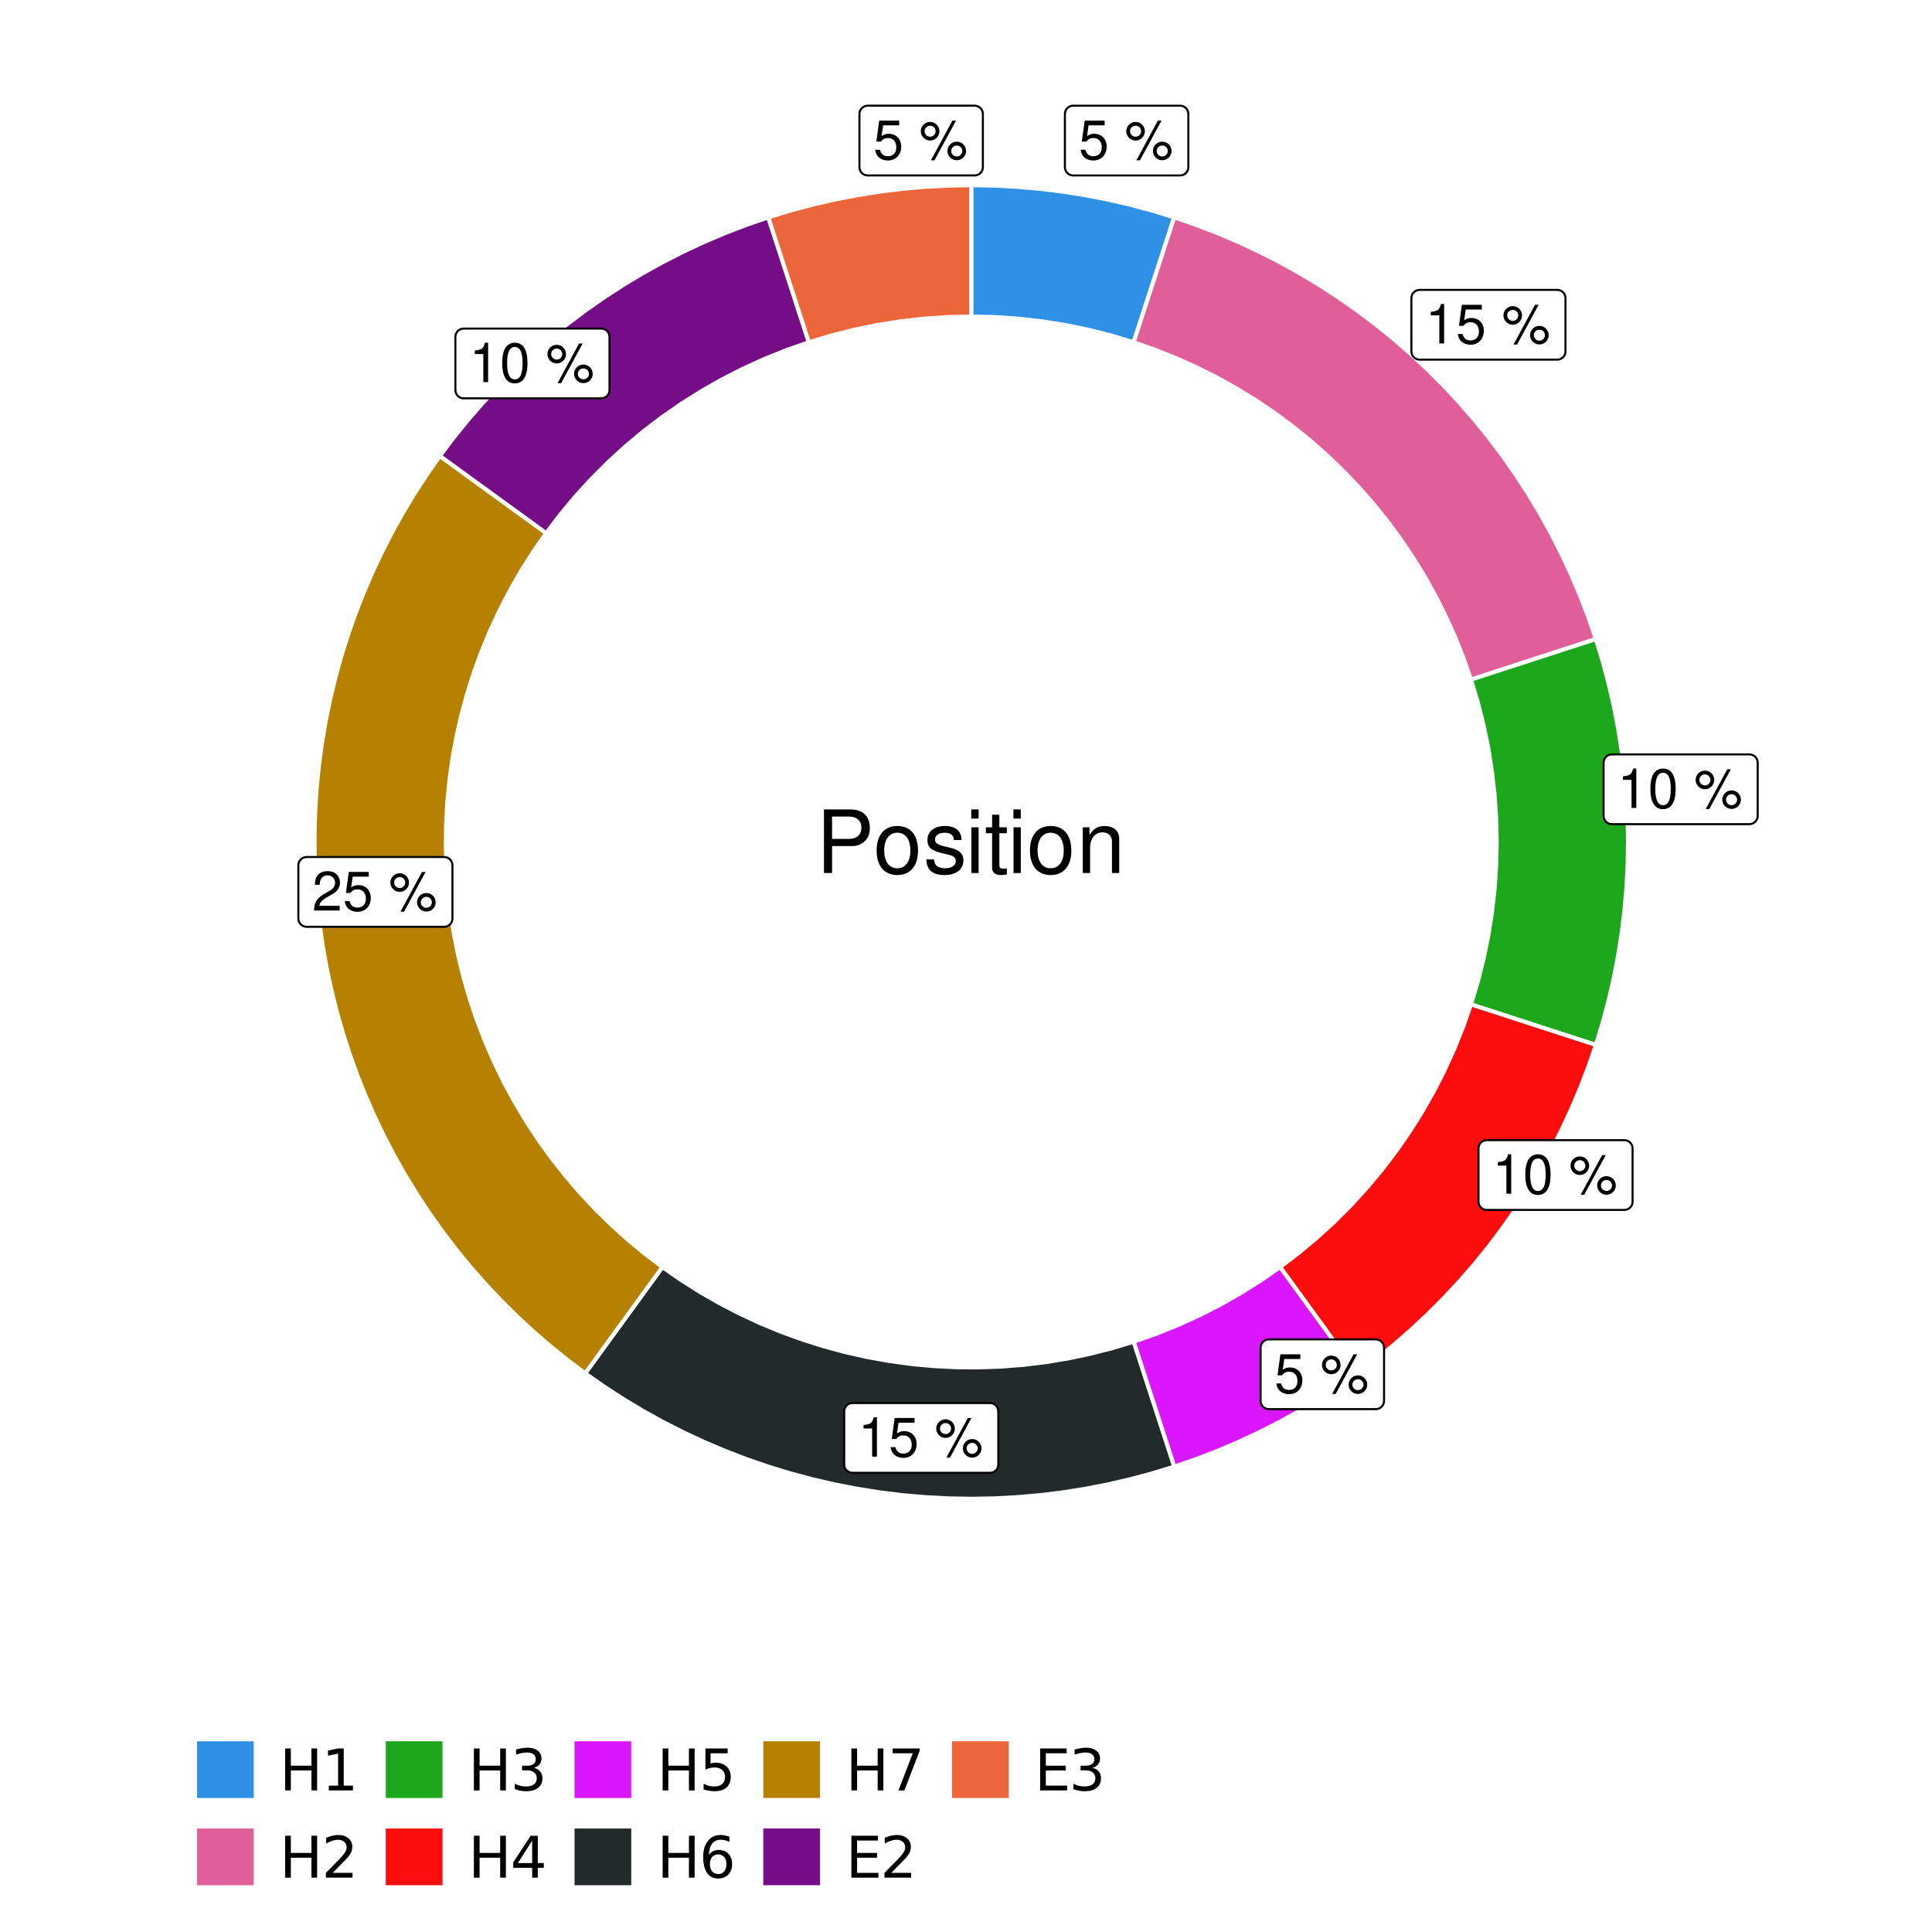 <?xml version="1.0" encoding="UTF-8"?>
<svg xmlns="http://www.w3.org/2000/svg" xmlns:xlink="http://www.w3.org/1999/xlink" width="504pt" height="504pt" viewBox="0 0 504 504" version="1.1">
<defs>
<g>
<symbol overflow="visible" id="glyph0-0">
<path style="stroke:none;" d=""/>
</symbol>
<symbol overflow="visible" id="glyph0-1">
<path style="stroke:none;" d="M 6.766 -10.078 L 1.562 -10.078 L 0.812 -4.594 L 1.969 -4.594 C 2.547 -5.297 3.031 -5.531 3.828 -5.531 C 5.172 -5.531 6.016 -4.609 6.016 -3.109 C 6.016 -1.656 5.172 -0.781 3.812 -0.781 C 2.719 -0.781 2.047 -1.344 1.75 -2.469 L 0.5 -2.469 C 0.672 -1.656 0.812 -1.25 1.109 -0.875 C 1.672 -0.109 2.703 0.328 3.844 0.328 C 5.875 0.328 7.297 -1.156 7.297 -3.281 C 7.297 -5.281 5.969 -6.641 4.031 -6.641 C 3.328 -6.641 2.766 -6.453 2.172 -6.031 L 2.578 -8.844 L 6.766 -8.844 Z M 6.766 -10.078 "/>
</symbol>
<symbol overflow="visible" id="glyph0-2">
<path style="stroke:none;" d=""/>
</symbol>
<symbol overflow="visible" id="glyph0-3">
<path style="stroke:none;" d="M 2.828 -9.734 C 1.5 -9.734 0.406 -8.641 0.406 -7.312 C 0.406 -5.969 1.5 -4.875 2.844 -4.875 C 4.172 -4.875 5.266 -5.969 5.266 -7.281 C 5.266 -8.656 4.188 -9.734 2.828 -9.734 Z M 2.828 -8.75 C 3.641 -8.75 4.281 -8.109 4.281 -7.297 C 4.281 -6.516 3.625 -5.875 2.844 -5.875 C 2.047 -5.875 1.391 -6.516 1.391 -7.312 C 1.391 -8.109 2.031 -8.75 2.828 -8.75 Z M 8.656 -10.078 L 3.047 0.281 L 3.984 0.281 L 9.594 -10.078 Z M 9.781 -4.578 C 8.453 -4.578 7.359 -3.5 7.359 -2.156 C 7.359 -0.812 8.453 0.266 9.797 0.266 C 11.125 0.266 12.219 -0.812 12.219 -2.141 C 12.219 -3.5 11.141 -4.578 9.781 -4.578 Z M 9.781 -3.578 C 10.594 -3.578 11.234 -2.938 11.234 -2.141 C 11.234 -1.359 10.578 -0.719 9.797 -0.719 C 8.984 -0.719 8.344 -1.359 8.344 -2.156 C 8.344 -2.938 8.984 -3.578 9.781 -3.578 Z M 9.781 -3.578 "/>
</symbol>
<symbol overflow="visible" id="glyph0-4">
<path style="stroke:none;" d="M 3.688 -7.328 L 3.688 0 L 4.938 0 L 4.938 -10.281 L 4.109 -10.281 C 3.672 -8.703 3.391 -8.484 1.453 -8.234 L 1.453 -7.328 Z M 3.688 -7.328 "/>
</symbol>
<symbol overflow="visible" id="glyph0-5">
<path style="stroke:none;" d="M 3.906 -10.281 C 2.969 -10.281 2.125 -9.859 1.594 -9.156 C 0.938 -8.25 0.609 -6.875 0.609 -4.984 C 0.609 -1.5 1.75 0.328 3.906 0.328 C 6.047 0.328 7.203 -1.5 7.203 -4.891 C 7.203 -6.875 6.891 -8.219 6.234 -9.156 C 5.703 -9.875 4.859 -10.281 3.906 -10.281 Z M 3.906 -9.172 C 5.266 -9.172 5.922 -7.797 5.922 -5 C 5.922 -2.078 5.281 -0.719 3.875 -0.719 C 2.562 -0.719 1.891 -2.141 1.891 -4.969 C 1.891 -7.797 2.562 -9.172 3.906 -9.172 Z M 3.906 -9.172 "/>
</symbol>
<symbol overflow="visible" id="glyph0-6">
<path style="stroke:none;" d="M 7.188 -1.234 L 1.891 -1.234 C 2.016 -2.094 2.469 -2.625 3.719 -3.391 L 5.141 -4.188 C 6.547 -4.969 7.266 -6.016 7.266 -7.281 C 7.266 -8.141 6.922 -8.922 6.328 -9.484 C 5.734 -10.031 4.984 -10.281 4.031 -10.281 C 2.766 -10.281 1.812 -9.828 1.25 -8.938 C 0.891 -8.406 0.734 -7.766 0.719 -6.719 L 1.969 -6.719 C 2 -7.422 2.094 -7.828 2.266 -8.172 C 2.594 -8.797 3.234 -9.188 4 -9.188 C 5.141 -9.188 5.984 -8.359 5.984 -7.25 C 5.984 -6.422 5.516 -5.719 4.625 -5.203 L 3.312 -4.438 C 1.203 -3.234 0.594 -2.266 0.484 -0.016 L 7.188 -0.016 Z M 7.188 -1.234 "/>
</symbol>
<symbol overflow="visible" id="glyph1-0">
<path style="stroke:none;" d=""/>
</symbol>
<symbol overflow="visible" id="glyph1-1">
<path style="stroke:none;" d="M 4.188 -7.031 L 9.406 -7.031 C 10.703 -7.031 11.719 -7.422 12.609 -8.219 C 13.609 -9.125 14.047 -10.203 14.047 -11.719 C 14.047 -14.844 12.203 -16.594 8.922 -16.594 L 2.078 -16.594 L 2.078 0 L 4.188 0 Z M 4.188 -8.906 L 4.188 -14.734 L 8.609 -14.734 C 10.625 -14.734 11.844 -13.641 11.844 -11.812 C 11.844 -10 10.625 -8.906 8.609 -8.906 Z M 4.188 -8.906 "/>
</symbol>
<symbol overflow="visible" id="glyph1-2">
<path style="stroke:none;" d="M 6.188 -12.266 C 2.828 -12.266 0.812 -9.875 0.812 -5.875 C 0.812 -1.844 2.828 0.531 6.219 0.531 C 9.578 0.531 11.609 -1.859 11.609 -5.781 C 11.609 -9.922 9.656 -12.266 6.188 -12.266 Z M 6.219 -10.516 C 8.359 -10.516 9.625 -8.766 9.625 -5.812 C 9.625 -2.984 8.312 -1.234 6.219 -1.234 C 4.094 -1.234 2.797 -2.984 2.797 -5.875 C 2.797 -8.766 4.094 -10.516 6.219 -10.516 Z M 6.219 -10.516 "/>
</symbol>
<symbol overflow="visible" id="glyph1-3">
<path style="stroke:none;" d="M 9.969 -8.609 C 9.953 -10.953 8.406 -12.266 5.641 -12.266 C 2.875 -12.266 1.062 -10.844 1.062 -8.625 C 1.062 -6.766 2.031 -5.875 4.844 -5.188 L 6.625 -4.766 C 7.938 -4.438 8.469 -3.969 8.469 -3.125 C 8.469 -1.984 7.359 -1.234 5.688 -1.234 C 4.672 -1.234 3.797 -1.531 3.328 -2.031 C 3.031 -2.375 2.891 -2.703 2.781 -3.547 L 0.781 -3.547 C 0.859 -0.797 2.406 0.531 5.531 0.531 C 8.531 0.531 10.453 -0.953 10.453 -3.25 C 10.453 -5.031 9.453 -6.016 7.078 -6.578 L 5.266 -7.016 C 3.703 -7.375 3.047 -7.875 3.047 -8.719 C 3.047 -9.828 4.031 -10.516 5.578 -10.516 C 7.109 -10.516 7.922 -9.859 7.969 -8.609 Z M 9.969 -8.609 "/>
</symbol>
<symbol overflow="visible" id="glyph1-4">
<path style="stroke:none;" d="M 3.422 -11.922 L 1.531 -11.922 L 1.531 0 L 3.422 0 Z M 3.422 -16.594 L 1.5 -16.594 L 1.5 -14.203 L 3.422 -14.203 Z M 3.422 -16.594 "/>
</symbol>
<symbol overflow="visible" id="glyph1-5">
<path style="stroke:none;" d="M 5.781 -11.922 L 3.828 -11.922 L 3.828 -15.203 L 1.938 -15.203 L 1.938 -11.922 L 0.312 -11.922 L 0.312 -10.375 L 1.938 -10.375 L 1.938 -1.359 C 1.938 -0.141 2.75 0.531 4.234 0.531 C 4.734 0.531 5.141 0.484 5.781 0.359 L 5.781 -1.234 C 5.516 -1.156 5.266 -1.141 4.875 -1.141 C 4.047 -1.141 3.828 -1.359 3.828 -2.203 L 3.828 -10.375 L 5.781 -10.375 Z M 5.781 -11.922 "/>
</symbol>
<symbol overflow="visible" id="glyph1-6">
<path style="stroke:none;" d="M 1.594 -11.922 L 1.594 0 L 3.5 0 L 3.5 -6.578 C 3.5 -9.016 4.781 -10.609 6.734 -10.609 C 8.234 -10.609 9.203 -9.703 9.203 -8.266 L 9.203 0 L 11.094 0 L 11.094 -9.016 C 11.094 -11 9.609 -12.266 7.312 -12.266 C 5.531 -12.266 4.391 -11.594 3.344 -9.922 L 3.344 -11.922 Z M 1.594 -11.922 "/>
</symbol>
<symbol overflow="visible" id="glyph2-0">
<path style="stroke:none;" d="M 0.75 2.656 L 0.75 -10.578 L 8.25 -10.578 L 8.25 2.656 Z M 1.594 1.812 L 7.406 1.812 L 7.406 -9.734 L 1.594 -9.734 Z M 1.594 1.812 "/>
</symbol>
<symbol overflow="visible" id="glyph2-1">
<path style="stroke:none;" d="M 1.469 -10.938 L 2.953 -10.938 L 2.953 -6.453 L 8.328 -6.453 L 8.328 -10.938 L 9.812 -10.938 L 9.812 0 L 8.328 0 L 8.328 -5.203 L 2.953 -5.203 L 2.953 0 L 1.469 0 Z M 1.469 -10.938 "/>
</symbol>
<symbol overflow="visible" id="glyph2-2">
<path style="stroke:none;" d="M 1.859 -1.25 L 4.281 -1.25 L 4.281 -9.594 L 1.641 -9.062 L 1.641 -10.406 L 4.266 -10.938 L 5.75 -10.938 L 5.75 -1.25 L 8.156 -1.25 L 8.156 0 L 1.859 0 Z M 1.859 -1.25 "/>
</symbol>
<symbol overflow="visible" id="glyph2-3">
<path style="stroke:none;" d="M 2.875 -1.25 L 8.047 -1.25 L 8.047 0 L 1.094 0 L 1.094 -1.25 C 1.656 -1.82 2.422 -2.598 3.391 -3.578 C 4.359 -4.555 4.969 -5.191 5.219 -5.484 C 5.695 -6.016 6.031 -6.461 6.219 -6.828 C 6.406 -7.203 6.5 -7.566 6.5 -7.922 C 6.5 -8.504 6.297 -8.977 5.891 -9.344 C 5.484 -9.707 4.953 -9.891 4.297 -9.891 C 3.828 -9.891 3.332 -9.805 2.812 -9.641 C 2.301 -9.484 1.754 -9.238 1.172 -8.906 L 1.172 -10.406 C 1.766 -10.645 2.32 -10.828 2.844 -10.953 C 3.363 -11.078 3.836 -11.141 4.266 -11.141 C 5.398 -11.141 6.301 -10.852 6.969 -10.281 C 7.645 -9.719 7.984 -8.961 7.984 -8.016 C 7.984 -7.566 7.898 -7.141 7.734 -6.734 C 7.566 -6.328 7.258 -5.852 6.812 -5.312 C 6.688 -5.164 6.297 -4.754 5.641 -4.078 C 4.992 -3.398 4.07 -2.457 2.875 -1.25 Z M 2.875 -1.25 "/>
</symbol>
<symbol overflow="visible" id="glyph2-4">
<path style="stroke:none;" d="M 6.094 -5.891 C 6.801 -5.742 7.352 -5.43 7.75 -4.953 C 8.145 -4.473 8.344 -3.879 8.344 -3.172 C 8.344 -2.098 7.969 -1.266 7.219 -0.672 C 6.477 -0.078 5.426 0.219 4.062 0.219 C 3.602 0.219 3.129 0.172 2.641 0.078 C 2.16 -0.016 1.66 -0.148 1.141 -0.328 L 1.141 -1.766 C 1.555 -1.523 2.004 -1.344 2.484 -1.219 C 2.973 -1.094 3.484 -1.031 4.016 -1.031 C 4.941 -1.031 5.648 -1.211 6.141 -1.578 C 6.629 -1.941 6.875 -2.473 6.875 -3.172 C 6.875 -3.816 6.645 -4.32 6.188 -4.688 C 5.738 -5.051 5.113 -5.234 4.312 -5.234 L 3.031 -5.234 L 3.031 -6.453 L 4.359 -6.453 C 5.086 -6.453 5.645 -6.598 6.031 -6.891 C 6.414 -7.18 6.609 -7.598 6.609 -8.141 C 6.609 -8.703 6.41 -9.133 6.016 -9.438 C 5.617 -9.738 5.051 -9.891 4.312 -9.891 C 3.906 -9.891 3.469 -9.844 3 -9.75 C 2.539 -9.664 2.031 -9.531 1.469 -9.344 L 1.469 -10.672 C 2.031 -10.828 2.555 -10.941 3.047 -11.016 C 3.535 -11.098 4 -11.141 4.438 -11.141 C 5.562 -11.141 6.453 -10.883 7.109 -10.375 C 7.766 -9.863 8.094 -9.172 8.094 -8.297 C 8.094 -7.691 7.914 -7.18 7.562 -6.766 C 7.219 -6.348 6.727 -6.055 6.094 -5.891 Z M 6.094 -5.891 "/>
</symbol>
<symbol overflow="visible" id="glyph2-5">
<path style="stroke:none;" d="M 5.672 -9.641 L 1.938 -3.812 L 5.672 -3.812 Z M 5.281 -10.938 L 7.141 -10.938 L 7.141 -3.812 L 8.703 -3.812 L 8.703 -2.578 L 7.141 -2.578 L 7.141 0 L 5.672 0 L 5.672 -2.578 L 0.734 -2.578 L 0.734 -4 Z M 5.281 -10.938 "/>
</symbol>
<symbol overflow="visible" id="glyph2-6">
<path style="stroke:none;" d="M 1.625 -10.938 L 7.422 -10.938 L 7.422 -9.688 L 2.969 -9.688 L 2.969 -7.016 C 3.188 -7.086 3.398 -7.141 3.609 -7.172 C 3.828 -7.211 4.047 -7.234 4.266 -7.234 C 5.484 -7.234 6.445 -6.895 7.156 -6.219 C 7.875 -5.551 8.234 -4.648 8.234 -3.516 C 8.234 -2.336 7.863 -1.422 7.125 -0.766 C 6.395 -0.109 5.363 0.219 4.031 0.219 C 3.57 0.219 3.102 0.176 2.625 0.094 C 2.156 0.02 1.664 -0.094 1.156 -0.25 L 1.156 -1.75 C 1.594 -1.508 2.047 -1.328 2.516 -1.203 C 2.984 -1.086 3.477 -1.031 4 -1.031 C 4.852 -1.031 5.523 -1.25 6.016 -1.688 C 6.504 -2.133 6.75 -2.742 6.75 -3.516 C 6.75 -4.273 6.504 -4.875 6.016 -5.312 C 5.523 -5.758 4.852 -5.984 4 -5.984 C 3.602 -5.984 3.207 -5.938 2.812 -5.844 C 2.426 -5.758 2.031 -5.625 1.625 -5.438 Z M 1.625 -10.938 "/>
</symbol>
<symbol overflow="visible" id="glyph2-7">
<path style="stroke:none;" d="M 4.953 -6.062 C 4.285 -6.062 3.758 -5.832 3.375 -5.375 C 2.988 -4.914 2.797 -4.297 2.797 -3.516 C 2.797 -2.723 2.988 -2.098 3.375 -1.641 C 3.758 -1.18 4.285 -0.953 4.953 -0.953 C 5.617 -0.953 6.145 -1.18 6.531 -1.641 C 6.914 -2.098 7.109 -2.723 7.109 -3.516 C 7.109 -4.297 6.914 -4.914 6.531 -5.375 C 6.145 -5.832 5.617 -6.062 4.953 -6.062 Z M 7.891 -10.688 L 7.891 -9.344 C 7.516 -9.52 7.141 -9.656 6.766 -9.75 C 6.391 -9.844 6.016 -9.891 5.641 -9.891 C 4.66 -9.891 3.91 -9.555 3.391 -8.891 C 2.879 -8.234 2.586 -7.238 2.516 -5.906 C 2.805 -6.332 3.164 -6.66 3.594 -6.891 C 4.031 -7.117 4.516 -7.234 5.047 -7.234 C 6.141 -7.234 7.004 -6.898 7.641 -6.234 C 8.273 -5.566 8.594 -4.66 8.594 -3.516 C 8.594 -2.391 8.258 -1.484 7.594 -0.797 C 6.938 -0.117 6.055 0.219 4.953 0.219 C 3.68 0.219 2.711 -0.266 2.047 -1.234 C 1.379 -2.211 1.047 -3.617 1.047 -5.453 C 1.047 -7.18 1.457 -8.562 2.281 -9.594 C 3.102 -10.625 4.203 -11.141 5.578 -11.141 C 5.953 -11.141 6.328 -11.098 6.703 -11.016 C 7.078 -10.941 7.473 -10.832 7.891 -10.688 Z M 7.891 -10.688 "/>
</symbol>
<symbol overflow="visible" id="glyph2-8">
<path style="stroke:none;" d="M 1.234 -10.938 L 8.266 -10.938 L 8.266 -10.312 L 4.297 0 L 2.75 0 L 6.484 -9.688 L 1.234 -9.688 Z M 1.234 -10.938 "/>
</symbol>
<symbol overflow="visible" id="glyph2-9">
<path style="stroke:none;" d="M 1.469 -10.938 L 8.391 -10.938 L 8.391 -9.688 L 2.953 -9.688 L 2.953 -6.453 L 8.156 -6.453 L 8.156 -5.203 L 2.953 -5.203 L 2.953 -1.25 L 8.516 -1.25 L 8.516 0 L 1.469 0 Z M 1.469 -10.938 "/>
</symbol>
</g>
<clipPath id="clip1">
  <path d="M 30.98 0 L 473.023 0 L 473.023 504 L 30.98 504 Z M 30.98 0 "/>
</clipPath>
<clipPath id="clip2">
  <path d="M 39.199 5.48 L 467.543 5.48 L 467.543 433.824 L 39.199 433.824 Z M 39.199 5.48 "/>
</clipPath>
</defs>
<g id="surface4">
<rect x="0" y="0" width="504" height="504" style="fill:rgb(100%,100%,100%);fill-opacity:1;stroke:none;"/>
<g clip-path="url(#clip1)" clip-rule="nonzero">
<path style="fill-rule:nonzero;fill:rgb(100%,100%,100%);fill-opacity:1;stroke-width:1.067;stroke-linecap:round;stroke-linejoin:round;stroke:rgb(100%,100%,100%);stroke-opacity:1;stroke-miterlimit:10;" d="M 30.98 504 L 473.023 504 L 473.023 0 L 30.98 0 Z M 30.98 504 "/>
</g>
<g clip-path="url(#clip2)" clip-rule="nonzero">
<path style=" stroke:none;fill-rule:nonzero;fill:rgb(100%,100%,100%);fill-opacity:1;" d="M 39.199 433.824 L 467.543 433.824 L 467.543 5.48 L 39.199 5.48 Z M 39.199 433.824 "/>
</g>
<path style="fill-rule:nonzero;fill:rgb(18.039%,56.863%,89.804%);fill-opacity:1;stroke-width:1.067;stroke-linecap:butt;stroke-linejoin:miter;stroke:rgb(100%,100%,100%);stroke-opacity:1;stroke-miterlimit:10;" d="M 295.727 89.289 L 297.844 82.773 L 299.961 76.254 L 302.082 69.734 L 304.199 63.219 L 306.316 56.699 L 300.598 54.953 L 294.82 53.402 L 288.992 52.059 L 283.121 50.918 L 277.215 49.98 L 271.281 49.254 L 265.32 48.73 L 259.348 48.418 L 253.371 48.312 L 253.371 82.582 L 259.52 82.719 L 265.656 83.133 L 271.77 83.82 L 277.844 84.785 L 283.871 86.02 L 289.836 87.52 Z M 295.727 89.289 "/>
<path style="fill-rule:nonzero;fill:rgb(88.235%,37.255%,60%);fill-opacity:1;stroke-width:1.067;stroke-linecap:butt;stroke-linejoin:miter;stroke:rgb(100%,100%,100%);stroke-opacity:1;stroke-miterlimit:10;" d="M 383.73 177.293 L 390.25 175.176 L 396.766 173.059 L 409.805 168.824 L 416.32 166.707 L 414.375 161.051 L 412.23 155.469 L 409.895 149.961 L 407.367 144.543 L 404.652 139.215 L 401.754 133.984 L 398.672 128.855 L 395.414 123.84 L 391.984 118.941 L 388.387 114.164 L 384.621 109.52 L 380.699 105.004 L 376.621 100.629 L 372.391 96.402 L 368.016 92.324 L 363.504 88.398 L 358.855 84.637 L 354.078 81.035 L 349.18 77.605 L 344.164 74.348 L 339.039 71.27 L 333.809 68.371 L 328.48 65.652 L 323.059 63.125 L 317.555 60.789 L 311.973 58.648 L 306.316 56.699 L 304.199 63.219 L 302.082 69.734 L 299.961 76.254 L 297.844 82.773 L 295.727 89.289 L 301.27 91.223 L 306.727 93.395 L 312.086 95.793 L 317.336 98.422 L 322.469 101.273 L 327.477 104.34 L 332.348 107.621 L 337.07 111.105 L 341.645 114.789 L 346.055 118.668 L 350.293 122.727 L 354.355 126.969 L 358.23 131.379 L 361.914 135.949 L 365.402 140.676 L 368.68 145.547 L 371.75 150.551 L 374.598 155.684 L 377.227 160.938 L 379.629 166.293 L 381.797 171.75 Z M 383.73 177.293 "/>
<path style="fill-rule:nonzero;fill:rgb(10.98%,65.49%,10.98%);fill-opacity:1;stroke-width:1.067;stroke-linecap:butt;stroke-linejoin:miter;stroke:rgb(100%,100%,100%);stroke-opacity:1;stroke-miterlimit:10;" d="M 383.73 262.008 L 390.25 264.125 L 396.766 266.246 L 409.805 270.48 L 416.32 272.598 L 418.07 266.879 L 419.617 261.102 L 420.965 255.273 L 422.105 249.402 L 423.039 243.496 L 423.77 237.562 L 424.289 231.602 L 424.602 225.633 L 424.707 219.652 L 424.602 213.672 L 424.289 207.699 L 423.77 201.742 L 423.039 195.805 L 422.105 189.898 L 420.965 184.027 L 419.617 178.203 L 418.07 172.426 L 416.32 166.707 L 409.805 168.824 L 396.766 173.059 L 390.25 175.176 L 383.73 177.293 L 385.5 183.188 L 387.004 189.152 L 388.238 195.176 L 389.199 201.254 L 389.887 207.363 L 390.301 213.5 L 390.441 219.652 L 390.301 225.801 L 389.887 231.938 L 389.199 238.051 L 388.238 244.125 L 387.004 250.152 L 385.5 256.117 Z M 383.73 262.008 "/>
<path style="fill-rule:nonzero;fill:rgb(98.431%,5.098%,5.098%);fill-opacity:1;stroke-width:1.067;stroke-linecap:butt;stroke-linejoin:miter;stroke:rgb(100%,100%,100%);stroke-opacity:1;stroke-miterlimit:10;" d="M 333.938 330.543 L 337.965 336.09 L 341.996 341.633 L 346.023 347.176 L 350.051 352.723 L 354.078 358.266 L 358.855 354.668 L 363.504 350.902 L 368.016 346.98 L 372.391 342.902 L 376.621 338.672 L 380.699 334.297 L 384.621 329.785 L 388.387 325.137 L 391.984 320.359 L 395.414 315.461 L 398.672 310.445 L 401.754 305.32 L 404.652 300.09 L 407.367 294.762 L 409.895 289.34 L 412.23 283.836 L 414.375 278.254 L 416.32 272.598 L 409.805 270.48 L 396.766 266.246 L 390.25 264.125 L 383.73 262.008 L 381.699 267.816 L 379.41 273.523 L 376.867 279.125 L 374.074 284.605 L 371.039 289.953 L 367.766 295.164 L 364.262 300.219 L 360.535 305.113 L 356.594 309.836 L 352.445 314.375 L 348.094 318.727 L 343.555 322.875 L 338.832 326.816 Z M 333.938 330.543 "/>
<path style="fill-rule:nonzero;fill:rgb(85.49%,8.627%,100%);fill-opacity:1;stroke-width:1.067;stroke-linecap:butt;stroke-linejoin:miter;stroke:rgb(100%,100%,100%);stroke-opacity:1;stroke-miterlimit:10;" d="M 295.727 350.012 L 299.961 363.051 L 302.082 369.566 L 304.199 376.086 L 306.316 382.602 L 311.973 380.656 L 317.555 378.512 L 323.059 376.176 L 328.48 373.648 L 333.809 370.934 L 339.039 368.035 L 344.164 364.953 L 349.18 361.695 L 354.078 358.266 L 350.051 352.723 L 346.023 347.176 L 341.996 341.633 L 337.965 336.09 L 333.938 330.543 L 328.883 334.047 L 323.672 337.32 L 318.324 340.355 L 312.844 343.148 L 307.242 345.691 L 301.531 347.98 Z M 295.727 350.012 "/>
<path style="fill-rule:nonzero;fill:rgb(13.333%,16.471%,16.471%);fill-opacity:1;stroke-width:1.067;stroke-linecap:butt;stroke-linejoin:miter;stroke:rgb(100%,100%,100%);stroke-opacity:1;stroke-miterlimit:10;" d="M 172.801 330.543 L 168.773 336.09 L 160.719 347.176 L 156.688 352.723 L 152.66 358.266 L 157.559 361.695 L 162.574 364.953 L 167.699 368.035 L 172.934 370.934 L 178.262 373.648 L 183.68 376.176 L 189.188 378.512 L 194.77 380.656 L 200.422 382.602 L 206.145 384.352 L 211.918 385.898 L 217.746 387.246 L 223.617 388.387 L 229.523 389.32 L 235.461 390.051 L 241.418 390.57 L 247.391 390.887 L 253.371 390.988 L 259.348 390.887 L 265.32 390.57 L 271.281 390.051 L 277.215 389.32 L 283.121 388.387 L 288.992 387.246 L 294.82 385.898 L 300.598 384.352 L 306.316 382.602 L 304.199 376.086 L 302.082 369.566 L 299.961 363.051 L 295.727 350.012 L 290.105 351.707 L 284.414 353.16 L 278.668 354.367 L 272.879 355.328 L 267.047 356.039 L 261.195 356.5 L 255.328 356.707 L 249.457 356.664 L 243.59 356.371 L 237.746 355.828 L 231.926 355.035 L 226.148 353.992 L 220.422 352.703 L 214.754 351.168 L 209.156 349.395 L 203.641 347.383 L 198.215 345.137 L 192.891 342.656 L 187.68 339.953 L 182.586 337.031 L 177.625 333.891 Z M 172.801 330.543 "/>
<path style="fill-rule:nonzero;fill:rgb(71.373%,50.588%,0%);fill-opacity:1;stroke-width:1.067;stroke-linecap:butt;stroke-linejoin:miter;stroke:rgb(100%,100%,100%);stroke-opacity:1;stroke-miterlimit:10;" d="M 142.477 139.082 L 136.934 135.055 L 131.387 131.027 L 125.844 127 L 120.301 122.969 L 114.754 118.941 L 111.398 123.734 L 108.207 128.637 L 105.184 133.645 L 102.332 138.754 L 99.66 143.957 L 97.164 149.25 L 94.852 154.625 L 92.723 160.074 L 90.785 165.594 L 89.031 171.176 L 87.473 176.816 L 86.109 182.504 L 84.938 188.234 L 83.961 194.004 L 83.188 199.805 L 82.605 205.625 L 82.227 211.465 L 82.047 217.312 L 82.066 223.16 L 82.289 229.008 L 82.707 234.844 L 83.324 240.66 L 84.141 246.453 L 85.156 252.215 L 86.367 257.941 L 87.77 263.621 L 89.367 269.25 L 91.156 274.82 L 93.133 280.324 L 95.301 285.758 L 97.648 291.117 L 100.18 296.395 L 102.887 301.578 L 105.773 306.668 L 108.832 311.656 L 112.055 316.539 L 115.445 321.305 L 118.996 325.957 L 122.703 330.48 L 126.566 334.879 L 130.574 339.141 L 134.723 343.262 L 139.012 347.242 L 143.434 351.07 L 147.988 354.746 L 152.66 358.266 L 156.688 352.723 L 160.719 347.176 L 168.773 336.09 L 172.801 330.543 L 168.168 327.023 L 163.688 323.312 L 159.371 319.41 L 155.219 315.332 L 151.246 311.082 L 147.461 306.664 L 143.863 302.09 L 140.461 297.367 L 137.266 292.508 L 134.277 287.512 L 131.504 282.398 L 128.953 277.168 L 126.621 271.836 L 124.523 266.41 L 122.652 260.898 L 121.02 255.316 L 119.625 249.664 L 118.473 243.961 L 117.562 238.215 L 116.898 232.434 L 116.477 226.633 L 116.305 220.816 L 116.379 214.996 L 116.699 209.188 L 117.266 203.395 L 118.078 197.633 L 119.137 191.914 L 120.434 186.242 L 121.973 180.629 L 123.746 175.086 L 125.754 169.625 L 127.992 164.254 L 130.457 158.984 L 133.141 153.82 L 136.043 148.777 L 139.16 143.863 Z M 142.477 139.082 "/>
<path style="fill-rule:nonzero;fill:rgb(45.882%,5.098%,52.549%);fill-opacity:1;stroke-width:1.067;stroke-linecap:butt;stroke-linejoin:miter;stroke:rgb(100%,100%,100%);stroke-opacity:1;stroke-miterlimit:10;" d="M 211.012 89.289 L 208.895 82.773 L 204.66 69.734 L 202.543 63.219 L 200.422 56.699 L 194.77 58.648 L 189.188 60.789 L 183.68 63.125 L 178.262 65.652 L 172.934 68.371 L 167.699 71.27 L 162.574 74.348 L 157.559 77.605 L 152.66 81.035 L 147.883 84.637 L 143.234 88.398 L 138.723 92.324 L 134.348 96.402 L 130.121 100.629 L 126.043 105.004 L 122.117 109.52 L 118.355 114.164 L 114.754 118.941 L 120.301 122.969 L 125.844 127 L 131.387 131.027 L 136.934 135.055 L 142.477 139.082 L 146.203 134.191 L 150.145 129.469 L 154.297 124.926 L 158.645 120.578 L 163.188 116.43 L 167.906 112.484 L 172.801 108.758 L 177.859 105.258 L 183.066 101.984 L 188.418 98.949 L 193.898 96.156 L 199.496 93.613 L 205.207 91.32 Z M 211.012 89.289 "/>
<path style="fill-rule:nonzero;fill:rgb(92.157%,40%,23.137%);fill-opacity:1;stroke-width:1.067;stroke-linecap:butt;stroke-linejoin:miter;stroke:rgb(100%,100%,100%);stroke-opacity:1;stroke-miterlimit:10;" d="M 253.371 82.582 L 253.371 48.312 L 247.391 48.418 L 241.418 48.73 L 235.461 49.254 L 229.523 49.98 L 223.617 50.918 L 217.746 52.059 L 211.918 53.402 L 206.145 54.953 L 200.422 56.699 L 202.543 63.219 L 204.66 69.734 L 208.895 82.773 L 211.012 89.289 L 216.902 87.52 L 222.867 86.02 L 228.895 84.785 L 234.969 83.82 L 241.082 83.133 L 247.219 82.719 Z M 253.371 82.582 "/>
<path style="fill-rule:nonzero;fill:rgb(100%,100%,100%);fill-opacity:1;stroke-width:0.533;stroke-linecap:round;stroke-linejoin:round;stroke:rgb(0%,0%,0%);stroke-opacity:1;stroke-miterlimit:10;" d="M 279.961 45.77 L 307.844 45.77 L 307.754 45.77 L 308.102 45.754 L 308.441 45.684 L 308.77 45.562 L 309.07 45.387 L 309.34 45.168 L 309.57 44.906 L 309.754 44.613 L 309.891 44.293 L 309.973 43.957 L 310.004 43.609 L 310.004 29.73 L 309.973 29.383 L 309.891 29.047 L 309.754 28.727 L 309.57 28.434 L 309.34 28.172 L 309.07 27.953 L 308.77 27.777 L 308.441 27.656 L 308.102 27.586 L 307.844 27.57 L 279.961 27.57 L 280.223 27.586 L 279.875 27.57 L 279.531 27.613 L 279.195 27.711 L 278.883 27.859 L 278.598 28.055 L 278.344 28.297 L 278.137 28.574 L 277.977 28.883 L 277.863 29.211 L 277.809 29.555 L 277.801 29.73 L 277.801 43.609 L 277.809 43.438 L 277.809 43.785 L 277.863 44.125 L 277.977 44.457 L 278.137 44.766 L 278.344 45.043 L 278.598 45.281 L 278.883 45.48 L 279.195 45.629 L 279.531 45.727 L 279.875 45.77 Z M 279.961 45.77 "/>
<g style="fill:rgb(0%,0%,0%);fill-opacity:1;">
  <use xlink:href="#glyph0-1" x="281.402" y="41.538"/>
  <use xlink:href="#glyph0-2" x="289.402" y="41.538"/>
  <use xlink:href="#glyph0-3" x="293.402" y="41.538"/>
</g>
<path style="fill-rule:nonzero;fill:rgb(100%,100%,100%);fill-opacity:1;stroke-width:0.533;stroke-linecap:round;stroke-linejoin:round;stroke:rgb(0%,0%,0%);stroke-opacity:1;stroke-miterlimit:10;" d="M 370.348 93.82 L 406.23 93.82 L 406.141 93.82 L 406.488 93.805 L 406.828 93.734 L 407.156 93.613 L 407.457 93.438 L 407.727 93.219 L 407.957 92.957 L 408.141 92.664 L 408.277 92.344 L 408.359 92.008 L 408.387 91.66 L 408.387 77.781 L 408.359 77.434 L 408.277 77.098 L 408.141 76.777 L 407.957 76.484 L 407.727 76.223 L 407.457 76.004 L 407.156 75.828 L 406.828 75.707 L 406.488 75.637 L 406.23 75.621 L 370.348 75.621 L 370.609 75.637 L 370.262 75.621 L 369.918 75.664 L 369.582 75.762 L 369.27 75.91 L 368.984 76.105 L 368.73 76.348 L 368.523 76.625 L 368.363 76.934 L 368.25 77.262 L 368.195 77.605 L 368.188 77.781 L 368.188 91.66 L 368.195 91.488 L 368.195 91.836 L 368.25 92.176 L 368.363 92.508 L 368.523 92.816 L 368.73 93.094 L 368.984 93.332 L 369.27 93.531 L 369.582 93.68 L 369.918 93.777 L 370.262 93.82 Z M 370.348 93.82 "/>
<g style="fill:rgb(0%,0%,0%);fill-opacity:1;">
  <use xlink:href="#glyph0-4" x="371.789" y="89.589"/>
  <use xlink:href="#glyph0-1" x="379.789" y="89.589"/>
  <use xlink:href="#glyph0-2" x="387.789" y="89.589"/>
  <use xlink:href="#glyph0-3" x="391.789" y="89.589"/>
</g>
<path style="fill-rule:nonzero;fill:rgb(100%,100%,100%);fill-opacity:1;stroke-width:0.533;stroke-linecap:round;stroke-linejoin:round;stroke:rgb(0%,0%,0%);stroke-opacity:1;stroke-miterlimit:10;" d="M 420.484 214.996 L 456.367 214.996 L 456.277 214.992 L 456.625 214.98 L 456.969 214.91 L 457.293 214.785 L 457.594 214.613 L 457.863 214.391 L 458.094 214.133 L 458.277 213.84 L 458.414 213.52 L 458.5 213.18 L 458.527 212.836 L 458.527 198.953 L 458.5 198.609 L 458.414 198.27 L 458.277 197.949 L 458.094 197.656 L 457.863 197.398 L 457.594 197.176 L 457.293 197.004 L 456.969 196.879 L 456.625 196.809 L 456.367 196.793 L 420.484 196.793 L 420.746 196.809 L 420.398 196.797 L 420.055 196.84 L 419.719 196.934 L 419.406 197.082 L 419.121 197.281 L 418.871 197.523 L 418.66 197.801 L 418.5 198.109 L 418.391 198.438 L 418.332 198.781 L 418.324 198.953 L 418.324 212.836 L 418.332 212.66 L 418.332 213.008 L 418.391 213.352 L 418.5 213.68 L 418.66 213.988 L 418.871 214.266 L 419.121 214.508 L 419.406 214.707 L 419.719 214.855 L 420.055 214.949 L 420.398 214.992 Z M 420.484 214.996 "/>
<g style="fill:rgb(0%,0%,0%);fill-opacity:1;">
  <use xlink:href="#glyph0-4" x="421.926" y="210.765"/>
  <use xlink:href="#glyph0-5" x="429.926" y="210.765"/>
  <use xlink:href="#glyph0-2" x="437.926" y="210.765"/>
  <use xlink:href="#glyph0-3" x="441.926" y="210.765"/>
</g>
<path style="fill-rule:nonzero;fill:rgb(100%,100%,100%);fill-opacity:1;stroke-width:0.533;stroke-linecap:round;stroke-linejoin:round;stroke:rgb(0%,0%,0%);stroke-opacity:1;stroke-miterlimit:10;" d="M 387.852 315.633 L 423.73 315.633 L 423.645 315.633 L 423.992 315.617 L 424.332 315.547 L 424.656 315.426 L 424.957 315.25 L 425.227 315.031 L 425.457 314.77 L 425.645 314.477 L 425.781 314.156 L 425.863 313.82 L 425.891 313.473 L 425.891 299.594 L 425.863 299.246 L 425.781 298.91 L 425.645 298.59 L 425.457 298.297 L 425.227 298.035 L 424.957 297.816 L 424.656 297.641 L 424.332 297.52 L 423.992 297.449 L 423.73 297.434 L 387.852 297.434 L 388.113 297.449 L 387.766 297.434 L 387.418 297.477 L 387.086 297.574 L 386.77 297.723 L 386.484 297.922 L 386.234 298.16 L 386.027 298.438 L 385.863 298.746 L 385.754 299.078 L 385.699 299.418 L 385.691 299.594 L 385.691 313.473 L 385.699 313.301 L 385.699 313.648 L 385.754 313.988 L 385.863 314.32 L 386.027 314.629 L 386.234 314.906 L 386.484 315.145 L 386.77 315.344 L 387.086 315.492 L 387.418 315.59 L 387.766 315.633 Z M 387.852 315.633 "/>
<g style="fill:rgb(0%,0%,0%);fill-opacity:1;">
  <use xlink:href="#glyph0-4" x="389.293" y="311.401"/>
  <use xlink:href="#glyph0-5" x="397.293" y="311.401"/>
  <use xlink:href="#glyph0-2" x="405.293" y="311.401"/>
  <use xlink:href="#glyph0-3" x="409.293" y="311.401"/>
</g>
<path style="fill-rule:nonzero;fill:rgb(100%,100%,100%);fill-opacity:1;stroke-width:0.533;stroke-linecap:round;stroke-linejoin:round;stroke:rgb(0%,0%,0%);stroke-opacity:1;stroke-miterlimit:10;" d="M 331.012 367.598 L 358.895 367.598 L 358.805 367.598 L 359.152 367.582 L 359.496 367.516 L 359.82 367.391 L 360.121 367.219 L 360.391 366.996 L 360.621 366.738 L 360.805 366.441 L 360.941 366.125 L 361.023 365.785 L 361.055 365.438 L 361.055 351.559 L 361.023 351.211 L 360.941 350.875 L 360.805 350.555 L 360.621 350.262 L 360.391 350 L 360.121 349.781 L 359.82 349.609 L 359.496 349.484 L 359.152 349.414 L 358.895 349.398 L 331.012 349.398 L 331.273 349.414 L 330.926 349.402 L 330.582 349.441 L 330.246 349.539 L 329.934 349.688 L 329.648 349.887 L 329.395 350.129 L 329.188 350.406 L 329.027 350.711 L 328.914 351.043 L 328.859 351.387 L 328.852 351.559 L 328.852 365.438 L 328.859 365.266 L 328.859 365.613 L 328.914 365.957 L 329.027 366.285 L 329.188 366.594 L 329.395 366.871 L 329.648 367.113 L 329.934 367.309 L 330.246 367.457 L 330.582 367.555 L 330.926 367.598 Z M 331.012 367.598 "/>
<g style="fill:rgb(0%,0%,0%);fill-opacity:1;">
  <use xlink:href="#glyph0-1" x="332.453" y="363.37"/>
  <use xlink:href="#glyph0-2" x="340.453" y="363.37"/>
  <use xlink:href="#glyph0-3" x="344.453" y="363.37"/>
</g>
<path style="fill-rule:nonzero;fill:rgb(100%,100%,100%);fill-opacity:1;stroke-width:0.533;stroke-linecap:round;stroke-linejoin:round;stroke:rgb(0%,0%,0%);stroke-opacity:1;stroke-miterlimit:10;" d="M 222.383 384.211 L 258.266 384.211 L 258.176 384.211 L 258.523 384.195 L 258.863 384.125 L 259.191 384.004 L 259.492 383.828 L 259.762 383.609 L 259.992 383.348 L 260.176 383.055 L 260.312 382.734 L 260.395 382.398 L 260.426 382.051 L 260.426 368.172 L 260.395 367.824 L 260.312 367.488 L 260.176 367.168 L 259.992 366.875 L 259.762 366.613 L 259.492 366.395 L 259.191 366.219 L 258.863 366.098 L 258.523 366.027 L 258.266 366.012 L 222.383 366.012 L 222.645 366.027 L 222.297 366.012 L 221.953 366.055 L 221.617 366.152 L 221.305 366.301 L 221.02 366.5 L 220.766 366.738 L 220.559 367.016 L 220.398 367.324 L 220.285 367.656 L 220.23 367.996 L 220.223 368.172 L 220.223 382.051 L 220.23 381.879 L 220.23 382.227 L 220.285 382.57 L 220.398 382.898 L 220.559 383.207 L 220.766 383.484 L 221.02 383.727 L 221.305 383.922 L 221.617 384.07 L 221.953 384.168 L 222.297 384.211 Z M 222.383 384.211 "/>
<g style="fill:rgb(0%,0%,0%);fill-opacity:1;">
  <use xlink:href="#glyph0-4" x="223.824" y="379.983"/>
  <use xlink:href="#glyph0-1" x="231.824" y="379.983"/>
  <use xlink:href="#glyph0-2" x="239.824" y="379.983"/>
  <use xlink:href="#glyph0-3" x="243.824" y="379.983"/>
</g>
<path style="fill-rule:nonzero;fill:rgb(100%,100%,100%);fill-opacity:1;stroke-width:0.533;stroke-linecap:round;stroke-linejoin:round;stroke:rgb(0%,0%,0%);stroke-opacity:1;stroke-miterlimit:10;" d="M 79.988 241.77 L 115.871 241.77 L 115.781 241.766 L 116.129 241.754 L 116.473 241.684 L 116.797 241.562 L 117.098 241.387 L 117.367 241.168 L 117.598 240.906 L 117.781 240.613 L 117.918 240.293 L 118.004 239.957 L 118.031 239.609 L 118.031 225.73 L 118.004 225.383 L 117.918 225.047 L 117.781 224.727 L 117.598 224.434 L 117.367 224.172 L 117.098 223.953 L 116.797 223.777 L 116.473 223.656 L 116.129 223.586 L 115.871 223.57 L 79.988 223.57 L 80.25 223.586 L 79.902 223.57 L 79.559 223.613 L 79.223 223.711 L 78.91 223.859 L 78.625 224.055 L 78.375 224.297 L 78.164 224.574 L 78.004 224.883 L 77.895 225.211 L 77.836 225.555 L 77.828 225.73 L 77.828 239.609 L 77.836 239.434 L 77.836 239.781 L 77.895 240.125 L 78.004 240.457 L 78.164 240.766 L 78.375 241.043 L 78.625 241.281 L 78.91 241.48 L 79.223 241.629 L 79.559 241.727 L 79.902 241.766 Z M 79.988 241.77 "/>
<g style="fill:rgb(0%,0%,0%);fill-opacity:1;">
  <use xlink:href="#glyph0-6" x="81.43" y="237.538"/>
  <use xlink:href="#glyph0-1" x="89.43" y="237.538"/>
  <use xlink:href="#glyph0-2" x="97.43" y="237.538"/>
  <use xlink:href="#glyph0-3" x="101.43" y="237.538"/>
</g>
<path style="fill-rule:nonzero;fill:rgb(100%,100%,100%);fill-opacity:1;stroke-width:0.533;stroke-linecap:round;stroke-linejoin:round;stroke:rgb(0%,0%,0%);stroke-opacity:1;stroke-miterlimit:10;" d="M 120.957 103.914 L 156.836 103.914 L 156.75 103.91 L 157.098 103.898 L 157.438 103.828 L 157.762 103.703 L 158.062 103.531 L 158.332 103.312 L 158.562 103.051 L 158.75 102.758 L 158.887 102.438 L 158.969 102.102 L 158.996 101.754 L 158.996 87.875 L 158.969 87.527 L 158.887 87.191 L 158.75 86.871 L 158.562 86.574 L 158.332 86.316 L 158.062 86.098 L 157.762 85.922 L 157.438 85.801 L 157.098 85.73 L 156.836 85.715 L 120.957 85.715 L 121.219 85.73 L 120.871 85.715 L 120.523 85.758 L 120.191 85.855 L 119.875 86.004 L 119.59 86.199 L 119.34 86.441 L 119.133 86.719 L 118.969 87.027 L 118.859 87.355 L 118.805 87.699 L 118.797 87.875 L 118.797 101.754 L 118.805 101.578 L 118.805 101.926 L 118.859 102.27 L 118.969 102.602 L 119.133 102.906 L 119.34 103.188 L 119.59 103.426 L 119.875 103.625 L 120.191 103.773 L 120.523 103.871 L 120.871 103.91 Z M 120.957 103.914 "/>
<g style="fill:rgb(0%,0%,0%);fill-opacity:1;">
  <use xlink:href="#glyph0-4" x="122.398" y="99.683"/>
  <use xlink:href="#glyph0-5" x="130.398" y="99.683"/>
  <use xlink:href="#glyph0-2" x="138.398" y="99.683"/>
  <use xlink:href="#glyph0-3" x="142.398" y="99.683"/>
</g>
<path style="fill-rule:nonzero;fill:rgb(100%,100%,100%);fill-opacity:1;stroke-width:0.533;stroke-linecap:round;stroke-linejoin:round;stroke:rgb(0%,0%,0%);stroke-opacity:1;stroke-miterlimit:10;" d="M 226.363 45.766 L 254.242 45.766 L 254.156 45.766 L 254.5 45.75 L 254.844 45.68 L 255.168 45.559 L 255.469 45.383 L 255.738 45.164 L 255.969 44.902 L 256.152 44.609 L 256.289 44.289 L 256.375 43.953 L 256.402 43.605 L 256.402 29.727 L 256.375 29.379 L 256.289 29.043 L 256.152 28.723 L 255.969 28.43 L 255.738 28.168 L 255.469 27.949 L 255.168 27.773 L 254.844 27.652 L 254.5 27.582 L 254.242 27.566 L 226.363 27.566 L 226.621 27.582 L 226.273 27.566 L 225.93 27.609 L 225.594 27.707 L 225.281 27.855 L 224.996 28.055 L 224.746 28.293 L 224.535 28.57 L 224.375 28.879 L 224.266 29.211 L 224.207 29.551 L 224.203 29.727 L 224.203 43.605 L 224.207 43.434 L 224.207 43.781 L 224.266 44.125 L 224.375 44.453 L 224.535 44.762 L 224.746 45.039 L 224.996 45.281 L 225.281 45.477 L 225.594 45.625 L 225.93 45.723 L 226.273 45.766 Z M 226.363 45.766 "/>
<g style="fill:rgb(0%,0%,0%);fill-opacity:1;">
  <use xlink:href="#glyph0-1" x="227.801" y="41.538"/>
  <use xlink:href="#glyph0-2" x="235.801" y="41.538"/>
  <use xlink:href="#glyph0-3" x="239.801" y="41.538"/>
</g>
<g style="fill:rgb(0%,0%,0%);fill-opacity:1;">
  <use xlink:href="#glyph1-1" x="212.871" y="227.746"/>
  <use xlink:href="#glyph1-2" x="227.871" y="227.746"/>
  <use xlink:href="#glyph1-3" x="240.871" y="227.746"/>
  <use xlink:href="#glyph1-4" x="251.871" y="227.746"/>
  <use xlink:href="#glyph1-5" x="256.871" y="227.746"/>
  <use xlink:href="#glyph1-4" x="262.871" y="227.746"/>
  <use xlink:href="#glyph1-2" x="267.871" y="227.746"/>
  <use xlink:href="#glyph1-6" x="280.871" y="227.746"/>
</g>
<path style=" stroke:none;fill-rule:nonzero;fill:rgb(100%,100%,100%);fill-opacity:1;" d="M 39.199 498.52 L 294.352 498.52 L 294.352 447.52 L 39.199 447.52 Z M 39.199 498.52 "/>
<path style=" stroke:none;fill-rule:nonzero;fill:rgb(100%,100%,100%);fill-opacity:1;" d="M 50.156 470.281 L 67.438 470.281 L 67.438 453 L 50.156 453 Z M 50.156 470.281 "/>
<path style="fill-rule:nonzero;fill:rgb(18.039%,56.863%,89.804%);fill-opacity:1;stroke-width:1.067;stroke-linecap:butt;stroke-linejoin:miter;stroke:rgb(100%,100%,100%);stroke-opacity:1;stroke-miterlimit:10;" d="M 50.867 469.574 L 66.73 469.574 L 66.73 453.711 L 50.867 453.711 Z M 50.867 469.574 "/>
<path style=" stroke:none;fill-rule:nonzero;fill:rgb(100%,100%,100%);fill-opacity:1;" d="M 50.156 493.043 L 67.438 493.043 L 67.438 475.762 L 50.156 475.762 Z M 50.156 493.043 "/>
<path style="fill-rule:nonzero;fill:rgb(88.235%,37.255%,60%);fill-opacity:1;stroke-width:1.067;stroke-linecap:butt;stroke-linejoin:miter;stroke:rgb(100%,100%,100%);stroke-opacity:1;stroke-miterlimit:10;" d="M 50.867 492.332 L 66.73 492.332 L 66.73 476.469 L 50.867 476.469 Z M 50.867 492.332 "/>
<path style=" stroke:none;fill-rule:nonzero;fill:rgb(100%,100%,100%);fill-opacity:1;" d="M 99.395 470.281 L 116.676 470.281 L 116.676 453 L 99.395 453 Z M 99.395 470.281 "/>
<path style="fill-rule:nonzero;fill:rgb(10.98%,65.49%,10.98%);fill-opacity:1;stroke-width:1.067;stroke-linecap:butt;stroke-linejoin:miter;stroke:rgb(100%,100%,100%);stroke-opacity:1;stroke-miterlimit:10;" d="M 100.105 469.574 L 115.969 469.574 L 115.969 453.711 L 100.105 453.711 Z M 100.105 469.574 "/>
<path style=" stroke:none;fill-rule:nonzero;fill:rgb(100%,100%,100%);fill-opacity:1;" d="M 99.395 493.043 L 116.676 493.043 L 116.676 475.762 L 99.395 475.762 Z M 99.395 493.043 "/>
<path style="fill-rule:nonzero;fill:rgb(98.431%,5.098%,5.098%);fill-opacity:1;stroke-width:1.067;stroke-linecap:butt;stroke-linejoin:miter;stroke:rgb(100%,100%,100%);stroke-opacity:1;stroke-miterlimit:10;" d="M 100.105 492.332 L 115.969 492.332 L 115.969 476.469 L 100.105 476.469 Z M 100.105 492.332 "/>
<path style=" stroke:none;fill-rule:nonzero;fill:rgb(100%,100%,100%);fill-opacity:1;" d="M 148.633 470.281 L 165.914 470.281 L 165.914 453 L 148.633 453 Z M 148.633 470.281 "/>
<path style="fill-rule:nonzero;fill:rgb(85.49%,8.627%,100%);fill-opacity:1;stroke-width:1.067;stroke-linecap:butt;stroke-linejoin:miter;stroke:rgb(100%,100%,100%);stroke-opacity:1;stroke-miterlimit:10;" d="M 149.344 469.574 L 165.207 469.574 L 165.207 453.711 L 149.344 453.711 Z M 149.344 469.574 "/>
<path style=" stroke:none;fill-rule:nonzero;fill:rgb(100%,100%,100%);fill-opacity:1;" d="M 148.633 493.043 L 165.914 493.043 L 165.914 475.762 L 148.633 475.762 Z M 148.633 493.043 "/>
<path style="fill-rule:nonzero;fill:rgb(13.333%,16.471%,16.471%);fill-opacity:1;stroke-width:1.067;stroke-linecap:butt;stroke-linejoin:miter;stroke:rgb(100%,100%,100%);stroke-opacity:1;stroke-miterlimit:10;" d="M 149.344 492.332 L 165.207 492.332 L 165.207 476.469 L 149.344 476.469 Z M 149.344 492.332 "/>
<path style=" stroke:none;fill-rule:nonzero;fill:rgb(100%,100%,100%);fill-opacity:1;" d="M 197.875 470.281 L 215.156 470.281 L 215.156 453 L 197.875 453 Z M 197.875 470.281 "/>
<path style="fill-rule:nonzero;fill:rgb(71.373%,50.588%,0%);fill-opacity:1;stroke-width:1.067;stroke-linecap:butt;stroke-linejoin:miter;stroke:rgb(100%,100%,100%);stroke-opacity:1;stroke-miterlimit:10;" d="M 198.582 469.574 L 214.445 469.574 L 214.445 453.711 L 198.582 453.711 Z M 198.582 469.574 "/>
<path style=" stroke:none;fill-rule:nonzero;fill:rgb(100%,100%,100%);fill-opacity:1;" d="M 197.875 493.043 L 215.156 493.043 L 215.156 475.762 L 197.875 475.762 Z M 197.875 493.043 "/>
<path style="fill-rule:nonzero;fill:rgb(45.882%,5.098%,52.549%);fill-opacity:1;stroke-width:1.067;stroke-linecap:butt;stroke-linejoin:miter;stroke:rgb(100%,100%,100%);stroke-opacity:1;stroke-miterlimit:10;" d="M 198.582 492.332 L 214.445 492.332 L 214.445 476.469 L 198.582 476.469 Z M 198.582 492.332 "/>
<path style=" stroke:none;fill-rule:nonzero;fill:rgb(100%,100%,100%);fill-opacity:1;" d="M 247.113 470.281 L 264.395 470.281 L 264.395 453 L 247.113 453 Z M 247.113 470.281 "/>
<path style="fill-rule:nonzero;fill:rgb(92.157%,40%,23.137%);fill-opacity:1;stroke-width:1.067;stroke-linecap:butt;stroke-linejoin:miter;stroke:rgb(100%,100%,100%);stroke-opacity:1;stroke-miterlimit:10;" d="M 247.82 469.574 L 263.684 469.574 L 263.684 453.711 L 247.82 453.711 Z M 247.82 469.574 "/>
<g style="fill:rgb(0%,0%,0%);fill-opacity:1;">
  <use xlink:href="#glyph2-1" x="72.918" y="467.064"/>
  <use xlink:href="#glyph2-2" x="83.918" y="467.064"/>
</g>
<g style="fill:rgb(0%,0%,0%);fill-opacity:1;">
  <use xlink:href="#glyph2-1" x="72.918" y="489.826"/>
  <use xlink:href="#glyph2-3" x="83.918" y="489.826"/>
</g>
<g style="fill:rgb(0%,0%,0%);fill-opacity:1;">
  <use xlink:href="#glyph2-1" x="122.156" y="467.064"/>
  <use xlink:href="#glyph2-4" x="133.156" y="467.064"/>
</g>
<g style="fill:rgb(0%,0%,0%);fill-opacity:1;">
  <use xlink:href="#glyph2-1" x="122.156" y="489.826"/>
  <use xlink:href="#glyph2-5" x="133.156" y="489.826"/>
</g>
<g style="fill:rgb(0%,0%,0%);fill-opacity:1;">
  <use xlink:href="#glyph2-1" x="171.395" y="467.064"/>
  <use xlink:href="#glyph2-6" x="182.395" y="467.064"/>
</g>
<g style="fill:rgb(0%,0%,0%);fill-opacity:1;">
  <use xlink:href="#glyph2-1" x="171.395" y="489.826"/>
  <use xlink:href="#glyph2-7" x="182.395" y="489.826"/>
</g>
<g style="fill:rgb(0%,0%,0%);fill-opacity:1;">
  <use xlink:href="#glyph2-1" x="220.633" y="467.064"/>
  <use xlink:href="#glyph2-8" x="231.633" y="467.064"/>
</g>
<g style="fill:rgb(0%,0%,0%);fill-opacity:1;">
  <use xlink:href="#glyph2-9" x="220.633" y="489.826"/>
  <use xlink:href="#glyph2-3" x="229.633" y="489.826"/>
</g>
<g style="fill:rgb(0%,0%,0%);fill-opacity:1;">
  <use xlink:href="#glyph2-9" x="269.871" y="467.064"/>
  <use xlink:href="#glyph2-4" x="278.871" y="467.064"/>
</g>
</g>
</svg>

